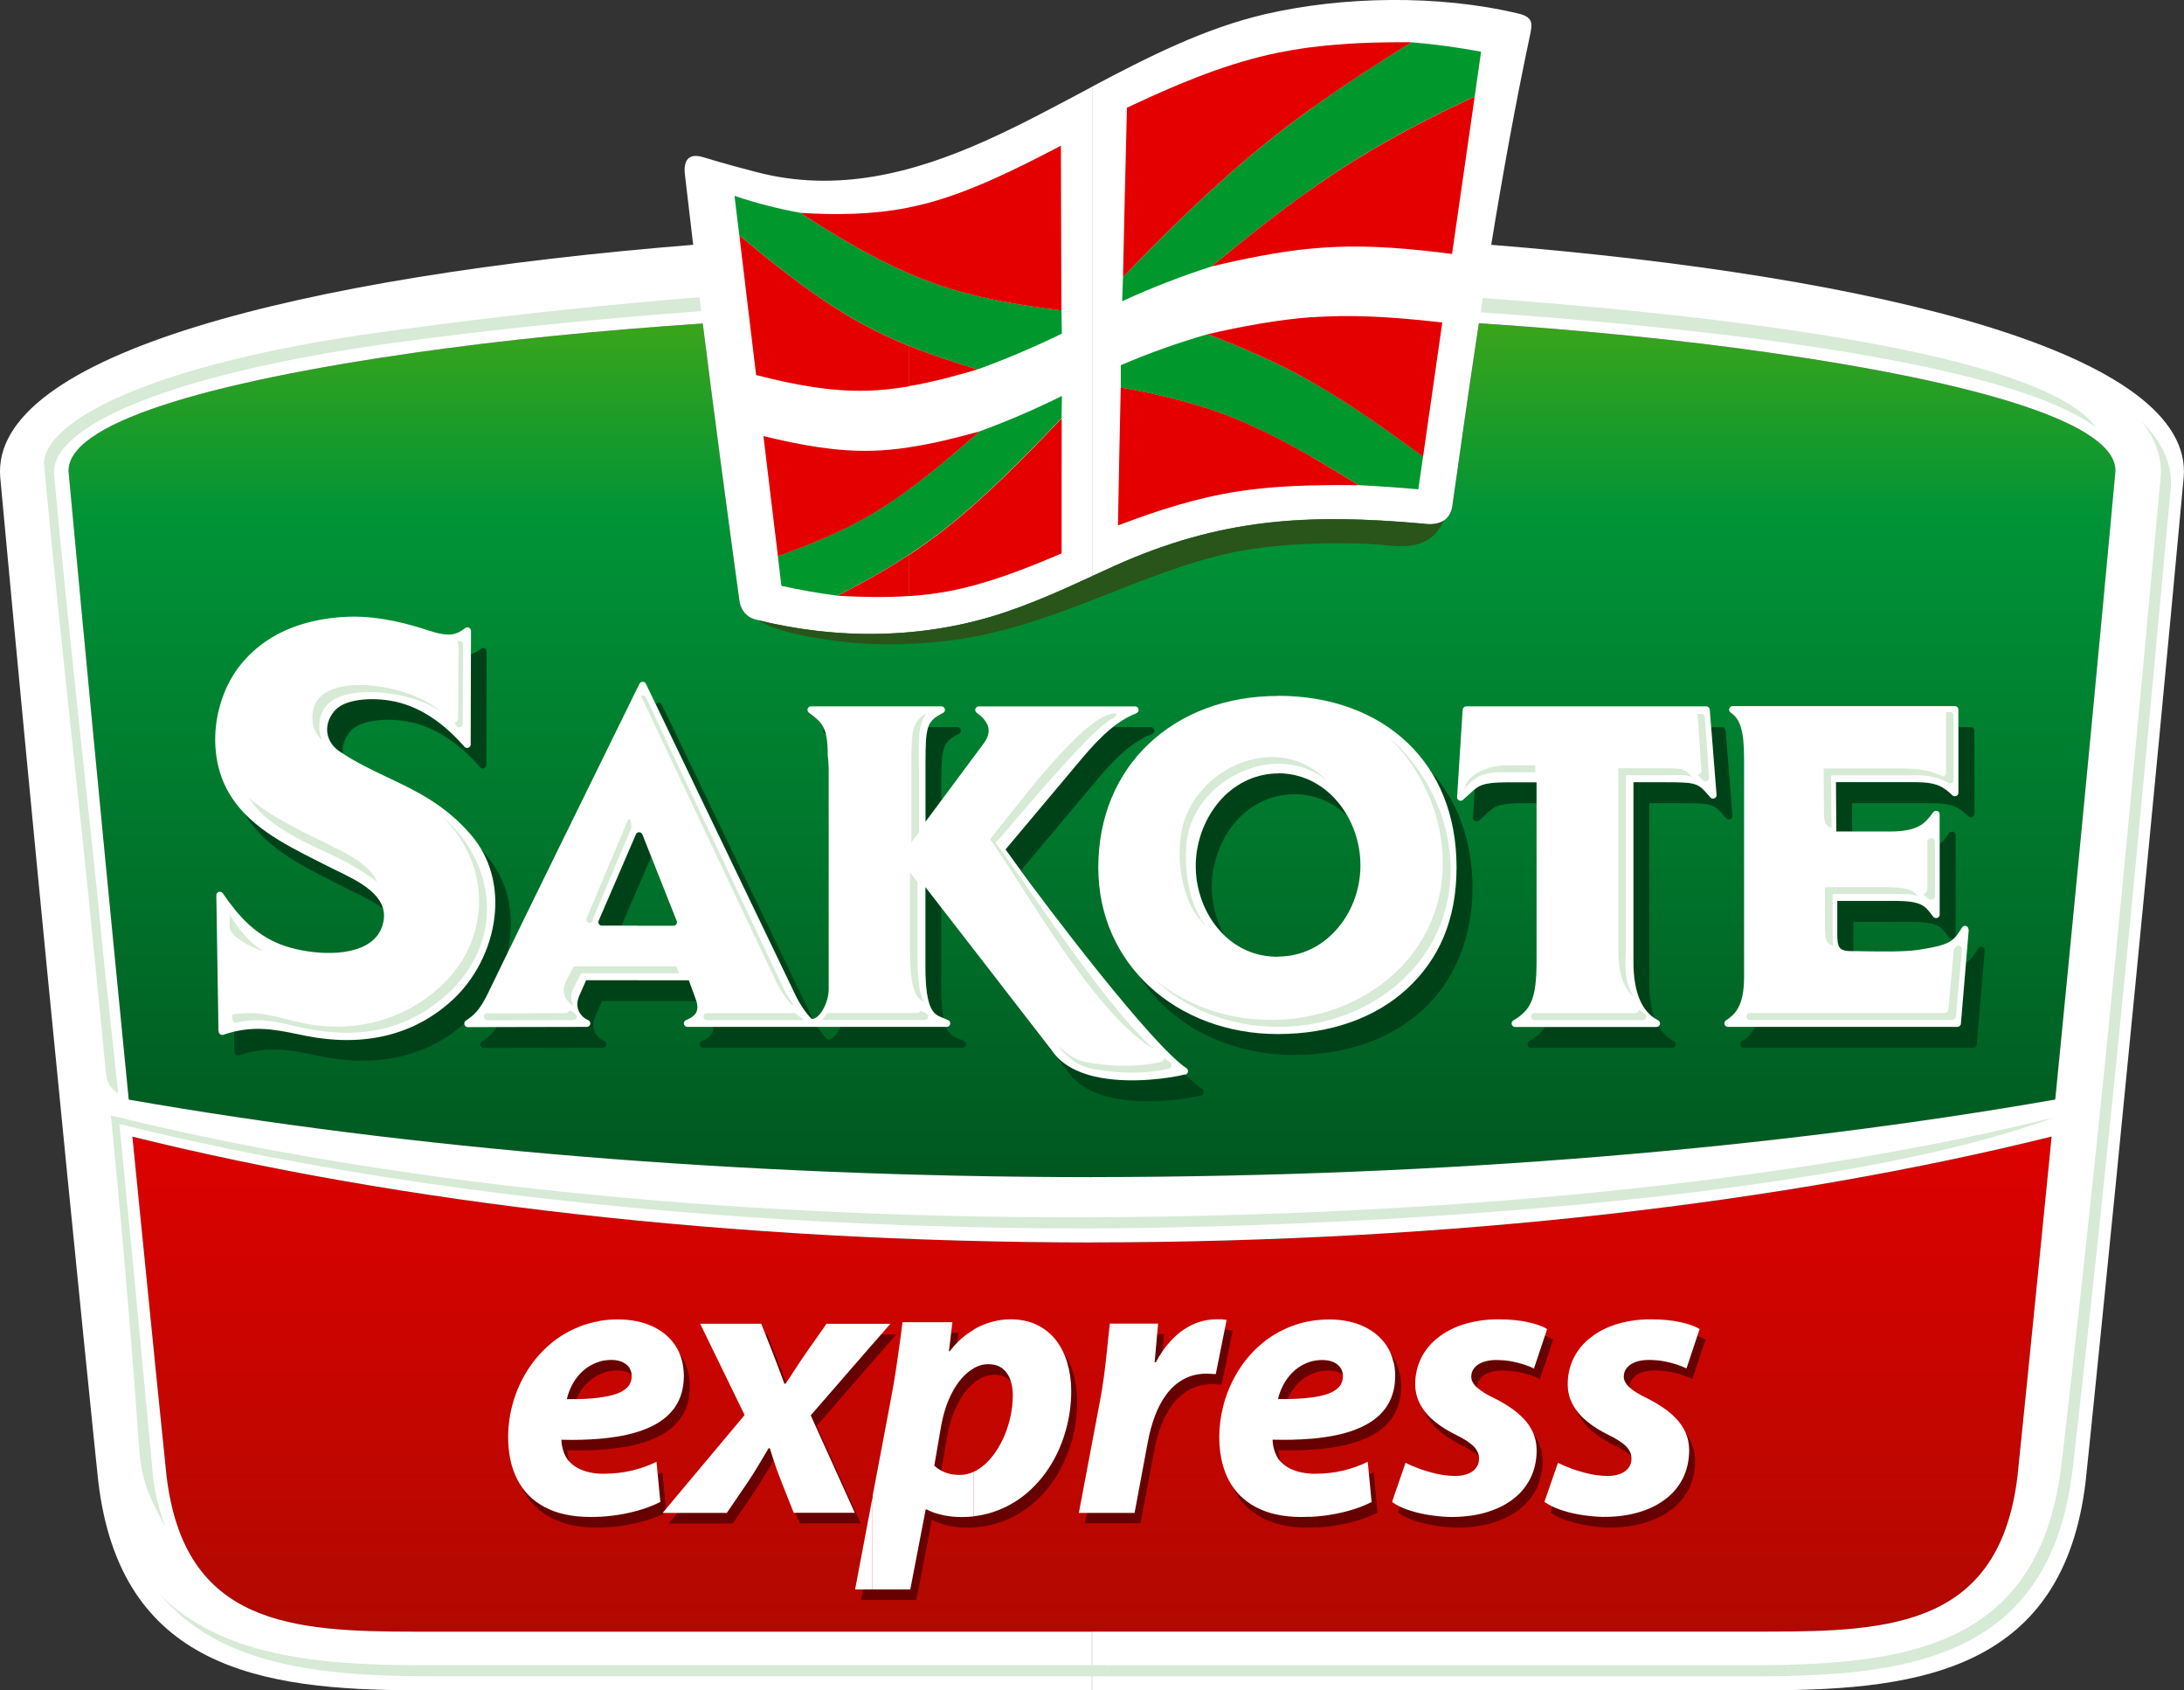 <svg xmlns="http://www.w3.org/2000/svg" xmlns:xlink="http://www.w3.org/1999/xlink" id="Layer_2" viewBox="0 0 277.52 214.72"><rect x="0" y="0" width="277.52" height="214.72" fill="#333333" stroke="none"/><defs><style>.cls-1{fill:#004218;}.cls-2,.cls-3{fill:#fff;}.cls-4{fill:#670000;}.cls-5,.cls-6{fill:#d6ead5;}.cls-7{fill:#29541a;}.cls-7,.cls-8,.cls-6,.cls-3,.cls-9,.cls-10,.cls-11{fill-rule:evenodd;}.cls-8{fill:#e40000;}.cls-9{fill:#00972d;}.cls-10{fill:url(#GradientFill_1);}.cls-11{fill:url(#GradientFill_4);}</style><linearGradient id="GradientFill_1" x1="138.76" y1="18.03" x2="138.76" y2="172.55" gradientUnits="userSpaceOnUse"><stop offset="0" stop-color="#70b500"></stop><stop offset=".31" stop-color="#009337"></stop><stop offset="1" stop-color="#00471a"></stop></linearGradient><linearGradient id="GradientFill_4" x1="138.76" y1="132.46" x2="138.76" y2="217.4" gradientUnits="userSpaceOnUse"><stop offset="0" stop-color="#e40000"></stop><stop offset="1" stop-color="#aa0a00"></stop></linearGradient></defs><g id="Capa_1"><g><path class="cls-10" d="M138.76,149.54c-44.92-.03-86.86-3.63-122.4-9.85-.49-4.99-1.01-10.27-1.55-15.79-1.9-19.43-4.02-41.54-6.08-63.83-.58-6.24,17.42-11.46,43.91-15.26,11.05-1.59,23.48-2.83,36.66-3.72,1.48,11.79,3.07,23.65,4.66,35.24,.16,1.15,.89,2.08,2.08,2.38,9.9,2.5,21.24,2.67,32.02-1.05,5.22-1.81,9.38-3.89,13.63-5.8,13.47-6.03,24.5-6.64,39.09-5.34h.03c2.01,.29,3.48-.31,3.76-2.32,1.06-7.54,2.17-15.32,3.36-23.13,13.29,.89,25.83,2.14,36.96,3.74,26.49,3.8,44.49,9.02,43.91,15.26-2.06,22.3-4.18,44.41-6.08,63.83-.54,5.52-1.06,10.8-1.55,15.79-35.54,6.21-77.48,9.82-122.4,9.85Z"></path><path class="cls-11" d="M138.76,207.28H52.9c-15.77,0-29.49-.8-31.74-19.8-.07-.57-1.8-17.49-4.34-43.09,33.83,8.4,76.08,13.4,121.94,13.45,45.86-.04,88.11-5.05,121.94-13.45-2.53,25.6-4.27,42.52-4.33,43.09-2.26,19-15.97,19.8-31.74,19.8h-85.86Z"></path><g><path class="cls-1" d="M152.6,139.15c-1.81,.47-6.5,1.16-10.61,.44-1.79-.31-3.47-.9-4.78-1.88v-1.54c.86,.35,1.8,.6,2.76,.77,4.11,.73,8.81,.03,10.61-.44h.02c.85,.83,1.58,1.47,2.16,1.85,.21,.14,.26,.42,.13,.62-.07,.1-.17,.17-.28,.19h0Zm-15.39-37.48v-5.07l.17-.2c1.23-1.47,2.37-2.69,3.51-3.66,.15-.13,.3-.25,.45-.37h4.89c.25,0,.45,.2,.45,.45,0,.2-.13,.37-.31,.43-1.22,.48-2.34,1.2-3.46,2.15-1.14,.97-2.28,2.19-3.51,3.66l-2.19,2.61Zm0,36.03c-.61-.46-1.14-1-1.56-1.64h0l-15.47-19.99v-.05l13.45,17.37h0c.84,1.28,2.11,2.16,3.58,2.76v1.54h0Zm0-41.1l-9.47,11.28c.33,.45,.75,1.04,1.24,1.72,1.17,1.62,3.11,4.24,5.38,7.2-1.39-1.84-2.56-3.43-3.36-4.54-.49-.68-.91-1.27-1.24-1.72l7.45-8.87v-5.07h0Zm-17.03,36.51h2.14c.16,0,.32-.09,.4-.24,.11-.22,.03-.49-.19-.6-.25-.13-.47-.21-.69-.3-.6-.23-1.2-.46-1.63-1.52h-.03v2.66h0Zm0-38.57v-2.17h1.46c.25,0,.45,.2,.45,.45,0,.19-.11,.35-.28,.42-.8,.4-1.31,.77-1.63,1.3Zm0,21.53l-.57-.73v10.02c0,1.79,.11,3.06,.29,3.98l-.08-.03c-1.12-.43-2.23-.85-2.23-6.6v-10.02l2.59,3.35v.05h0Zm0-23.7v2.17c-.08,.14-.15,.29-.21,.46-.31,.89-.36,2.26-.36,4.57v2.08l-2.02,2.73v-7.47c0-2.28,.04-3.65,.35-4.54h2.24Zm0,38.08v2.66h-30.81c-.25,0-.45-.2-.45-.45,0-.2,.13-.36,.3-.43,.45-.19,.92-.44,1.19-.84,.16-.24,.25-.54,.22-.95h13.24c.21,.33,.46,.69,.7,.99,.29,.37,.55,.64,.64,.64h0s0,0,0,0c.44,0,.94-.46,1.35-1.14,.09-.16,.18-.32,.26-.5h13.36Zm-34.27-3.27v-2.66h1.63l.86,2.35c.04,.11,.07,.21,.1,.31h-2.59Zm0-32.34l15.32,31.88c.17,.34,.75,1.35,1.33,2.07,.29,.37,.55,.64,.64,.64h0s0,0,0,0h.08s-.02-.05-.02-.05l-17.34-36.08v1.55h0Zm19.03-1.55l-.14-.1c-.2-.14-.24-.43-.1-.62,.09,.22,.17,.46,.24,.73Zm-19.03,0v1.55l-2.59-5.39c.19-.28,.62-.25,.77,.06l1.82,3.78h0Zm0,31.23v2.66h-9.4l-.89,2.01c-.03,.06-.05,.11-.06,.16-.27,.71-.19,1.34,.05,1.83,.25,.49,.66,.85,1.06,1.03,.03,.01,.06,.03,.08,.03,.23,.09,.35,.35,.26,.58-.07,.19-.25,.3-.44,.29l-15.09,.03c-.25,0-.45-.2-.45-.45,0-.15,.08-.29,.2-.37h0c.46-.31,.89-.62,1.33-1.11,.18-.21,.37-.45,.56-.74l11.43-.02c.19,.01,.37-.1,.44-.29,.09-.23-.03-.49-.26-.58-.02,0-.05-.02-.08-.03-.4-.18-.81-.54-1.06-1.03-.25-.49-.32-1.12-.05-1.83,.02-.04,.04-.1,.06-.16l.89-2.01h11.43Zm-3.15-15.71l-2.29,5.32-1.49,3.46h-2.39c-.1,0-.18,0-.27-.04-.23-.1-.33-.36-.23-.59l2.37-5.49,2.34-5.43c.03-.08,.06-.14,.12-.2,.13-.13,.32-.16,.49-.09,.11,.05,.19,.13,.24,.25l1.12,2.82Z"></path><path class="cls-1" d="M252.19,120.75l-1,11.95c-.02,.23-.22,.41-.45,.41h-9.74v-2.66h7.72c.23,0,.43-.18,.45-.41l.65-7.76c.66-.39,1.02-.94,1.54-1.79,.13-.21,.4-.28,.62-.15,.15,.09,.23,.26,.21,.42h0Zm-11.19-3.64v-2.66c3.14,0,3.65,.68,4.36,1.6,.09,.12,.19,.25,.31,.39,.08,.12,.22,.19,.37,.19,.25,0,.45-.2,.45-.45v-8.97c.41-.34,.71-.72,1-1.11,.06-.07,.11-.15,.22-.28,.15-.19,.43-.23,.63-.08,.11,.09,.17,.22,.17,.35h0v12.75c0,.09-.03,.17-.07,.24l-.14,.14c-.07,.04-.15,.07-.24,.07-.15,0-.29-.08-.37-.19-.12-.14-.21-.27-.31-.39-.71-.93-1.23-1.6-4.37-1.6h-2.02Zm0-15.08v-2.66h2.4c1.38,0,2.27,.15,2.96,.43,.66,.27,1.15,.68,1.72,1.21,.08,.09,.2,.15,.34,.15,.25,0,.45-.2,.45-.45v-8.34h1.57c.25,0,.45,.2,.45,.45v10.55c0,.25-.2,.45-.45,.45-.13,0-.25-.06-.34-.15-.57-.52-1.06-.93-1.72-1.21-.68-.28-1.57-.43-2.96-.43h-4.42Zm0,31.08h-19.41c-.25,0-.45-.2-.45-.45,0-.17,.09-.31,.23-.39,.54-.36,1.11-.8,1.53-1.58,.04-.08,.08-.16,.12-.24h17.98v2.66h0Zm0-33.74v2.66h-5.67l.03,3.61h-2l-.05-6.27h7.69Zm0,15.08v2.66h-5.49v3.72h-.22c-.84,0-1.29-.16-1.51-.47-.24-.34-.29-.91-.29-1.67v-4.24h7.51Z"></path><path class="cls-1" d="M219.34,103.94l-.23-.26s-.01-.02-.02-.02c-1.33-1.5-1.46-1.63-5.52-1.63h-3.99v22.81c0,1.86,.24,3.35,.68,4.52-.79-.51-1.43-1.28-1.89-2.34-.52-1.21-.81-2.8-.81-4.84v-22.81h3.99c4.05,0,4.18,.12,5.52,1.62,0,0,.01,.02,.02,.03l.23,.26c.09,.11,.23,.17,.38,.16,.25-.02,.43-.24,.41-.48l-.68-8.58h1.4c.24,0,.44,.19,.45,.43l.86,10.81c.02,.25-.17,.46-.41,.48-.15,.01-.29-.05-.38-.16h0Zm-8.6,26.43c.51,.88,1.18,1.49,1.97,1.89,.22,.11,.31,.38,.2,.6-.08,.16-.24,.25-.4,.25h0s-17.96,0-17.96,0c-.25,0-.45-.2-.45-.45,0-.17,.1-.32,.24-.4,.88-.53,1.52-1.07,1.98-1.82h14.17c.09,0,.18-.03,.25-.08h0Zm-15.49-28.34h-1.61c-3.31,0-3.75,.42-4.78,1.37-.27,.25-.58,.54-.96,.86-.19,.16-.47,.13-.63-.06-.07-.09-.11-.2-.1-.31h0l.23-3.65c.75-.6,1.56-.87,4.22-.87h3.63v2.66Z"></path><path class="cls-1" d="M39.87,131.75c3.14,.51,6.24,.48,9.16-.23,2.99-.72,5.79-2.14,8.28-4.38,2.98-2.69,5-6.62,5.48-10.66,.34-2.94-.13-5.93-1.64-8.55,.21,.23,.42,.46,.63,.71,2.6,3.02,3.46,6.8,3.02,10.5-.08,.65-.19,1.3-.35,1.94-.82,1.69-1.64,3.37-2.45,5.06-.57,1.16-1.04,1.88-1.49,2.39-.44,.5-.87,.8-1.33,1.11h0c-.12,.08-.2,.22-.2,.37v.07c-2.4,2.07-5.08,3.4-7.94,4.09-3.21,.78-6.63,.74-10.08,.06-.25-.05-.67-.14-1.08-.22h-.02v-2.27h0Zm0-21.02c.86,.46,1.74,.9,2.61,1.34,.49,.25,.97,.49,1.24,.63,.38,.19,.75,.37,1.13,.56,1.24,.6,2.67,1.29,3.81,2.16-.61-2.29-3.54-3.71-5.84-4.82-.38-.18-.75-.36-1.13-.56-.27-.14-.76-.39-1.25-.63l-.59-.3v1.62h0Zm19.95-27.61c.47-.14,.87-.4,1.32-.72,.2-.14,.48-.1,.62,.1,.06,.08,.09,.18,.08,.27l-.04,14.41c0,.25-.2,.45-.45,.45-.13,0-.25-.06-.34-.15h0c-1.34-1.54-2.8-2.86-4.39-3.87-1.57-1.01-3.26-1.7-5.08-1.99-1.25-.2-2.98-.29-4.51,.03-1.07,.22-2.03,.64-2.61,1.37-.07,.09-.14,.19-.22,.3-.53,.79-.73,1.63-.62,2.42l-.44-.29c-.1-.07-.19-.13-.27-.19l-.02-.02c-.73-.59-1.17-1.33-1.29-2.13-.12-.8,.08-1.65,.61-2.44,.08-.11,.15-.21,.22-.3,.58-.73,1.54-1.15,2.61-1.37,1.53-.32,3.27-.23,4.51-.03,1.82,.29,3.51,.98,5.08,1.99,1.58,1.01,3.04,2.34,4.39,3.87h0c.08,.09,.2,.15,.34,.15,.25,0,.45-.2,.45-.45l.03-11.4Zm-30.04,50.51l-.04-2.62c3.03-.71,5.51-.2,8.13,.34,.42,.09,.84,.17,1.09,.22,.31,.06,.61,.12,.92,.17v2.27c-3-.62-5.82-1.19-9.5,.06-.23,.08-.49-.05-.57-.28-.02-.05-.03-.11-.02-.16h0Zm10.09-24.52v1.62c-3.52-1.87-6.84-4.02-8.8-7.41,2.39,2.48,5.61,4.18,8.8,5.8Z"></path><path class="cls-1" d="M181.83,98c3.32,3.65,5.28,8.66,5.28,14.86s-2.29,11.69-6.23,15.35c-4.01,3.73-9.73,5.81-16.49,5.81-.94,0-1.87-.05-2.78-.14v-2.53c.25,0,.51,.01,.76,.01,6.76,0,12.48-2.08,16.49-5.81,3.94-3.67,6.23-8.91,6.23-15.35,0-4.81-1.18-8.9-3.25-12.2h0Zm-20.22,3.34c.14-.04,.28-.08,.43-.12,.64-.17,1.3-.27,1.96-.31,1.54-.08,3.03,.21,4.37,.81,1.06,.48,2.05,1.15,2.9,1.98-.37-.66-.8-1.29-1.3-1.88-1.01-1.2-2.25-2.14-3.62-2.76-1.35-.6-2.83-.89-4.38-.81-.12,0-.24,.01-.36,.02v3.06Zm0,32.53c-5.28-.55-10.01-2.65-13.54-5.92-1.28-1.18-2.4-2.52-3.33-3.99,.42,.46,.85,.91,1.31,1.33,3.98,3.68,9.47,5.88,15.56,6.05v2.53h0Zm0-35.6v3.06c-.48,.15-.95,.34-1.4,.56-.01,0-.02,.01-.03,.02-.61,.31-1.21,.68-1.76,1.13-.54,.43-1.06,.93-1.52,1.49-.95,1.14-1.68,2.44-2.16,3.81-.5,1.41-.76,2.9-.76,4.38,0,2.08,.55,4.2,1.57,6.04-.7-.67-1.3-1.44-1.8-2.27-1.16-1.93-1.79-4.19-1.79-6.43,0-1.48,.25-2.97,.75-4.38,.49-1.37,1.21-2.67,2.17-3.81,.46-.56,.97-1.06,1.52-1.49,.56-.44,1.15-.82,1.76-1.13,.01,0,.02-.01,.03-.02,.59-.29,1.2-.52,1.83-.69,.53-.14,1.06-.23,1.6-.28Z"></path></g><path class="cls-3" d="M138.76,214.72h85.86c19.89,0,37.6-2.91,40.4-26.51,.1-.82,2.86-27.59,6.38-63.7,1.87-19.12,3.98-41.13,6.08-63.86,1.33-15.63-38.3-25.56-87.99-29.55,1.46-8.96,3.07-17.85,4.88-26.4,.34-1.59,.57-2.5-1.4-2.97-10.17-2.44-22.36-2.2-32.16,.06-7.73,1.79-14.92,5.44-22.05,9.22v62.17c.98-.45,1.95-.89,2.92-1.33,13.47-6.03,24.5-6.64,39.09-5.34h.03c2.01,.29,3.48-.31,3.76-2.32,1.06-7.54,2.17-15.32,3.36-23.13,13.29,.89,25.83,2.14,36.96,3.74,26.49,3.8,44.49,9.02,43.91,15.26-2.06,22.3-4.18,44.41-6.08,63.83-.54,5.52-1.06,10.8-1.55,15.79-35.54,6.21-77.48,9.82-122.4,9.85v8.3c45.86-.04,88.11-5.05,121.94-13.45-2.53,25.6-4.27,42.52-4.33,43.09-2.26,19-15.97,19.8-31.74,19.8h-85.86v7.44ZM88.07,31.1C38.35,35.09-1.3,45.01,.03,60.65c2.1,22.73,4.21,44.75,6.08,63.86,3.53,36.11,6.28,62.87,6.38,63.7,2.8,23.6,20.51,26.51,40.4,26.51h85.86v-7.44H52.9c-15.77,0-29.49-.8-31.74-19.8-.07-.57-1.8-17.49-4.34-43.09,33.83,8.4,76.08,13.4,121.94,13.45v-8.3c-44.92-.03-86.86-3.63-122.4-9.85-.49-4.99-1.01-10.27-1.55-15.79-1.9-19.43-4.02-41.54-6.08-63.83-.58-6.24,17.42-11.46,43.91-15.26,11.05-1.59,23.48-2.83,36.66-3.72,1.48,11.79,3.07,23.65,4.66,35.24,.16,1.15,.89,2.08,2.08,2.38,9.9,2.5,21.24,2.67,32.02-1.05,4.03-1.39,7.42-2.95,10.71-4.47V11.02c-4.51,2.39-9,4.84-13.58,6.88-9.15,4.09-18.8,6.61-28.95,3.99-1.04-.27-4.28-1.11-6.85-1.91-1.92-.6-2.56,.43-2.36,2.18,.34,2.96,.69,5.94,1.05,8.93Z"></path><g><path class="cls-2" d="M150.58,136.49c-1.81,.46-6.5,1.16-10.61,.44-2.61-.46-5-1.5-6.34-3.52h0l-16.04-20.72v10.02c0,5.75,1.1,6.17,2.23,6.6,.22,.09,.45,.17,.69,.3,.22,.11,.3,.38,.19,.6-.08,.15-.24,.24-.4,.24h0s-32.95,0-32.95,0c-.25,0-.45-.2-.45-.45,0-.2,.13-.36,.3-.42,.45-.19,.92-.44,1.19-.84,.26-.39,.34-.97,0-1.86l-.86-2.35h-6.51v-6.93h4.55c.25,0,.45-.2,.45-.45,0-.07-.02-.14-.05-.2l-2.17-5.47-2.17-5.47c-.05-.11-.13-.2-.24-.25-.12-.05-.25-.05-.36,0v-18.43l.23-.47c.17-.34,.65-.33,.81,0l19.16,39.87c.17,.34,.75,1.35,1.33,2.07,.29,.37,.55,.64,.64,.64h0s0,0,0,0c.44,0,.94-.46,1.35-1.14,.44-.74,.75-1.72,.75-2.66h0v-27.44c0-.47,0-.89-.03-1.24-.02-.37-.05-.68-.09-.95,0-.03,0-.06,0-.09,0-1.74-.17-2.78-.55-3.53-.37-.73-.98-1.22-1.84-1.85-.2-.15-.24-.43-.1-.63,.09-.12,.22-.18,.36-.18h0s16.57,0,16.57,0c.25,0,.45,.2,.45,.45,0,.19-.12,.35-.28,.41-1.01,.51-1.56,.96-1.84,1.77-.31,.89-.35,2.26-.35,4.57v7.47l7.41-9.98c.64-.86,.73-1.6,.51-2.22-.23-.65-.79-1.21-1.41-1.65-.2-.14-.25-.42-.1-.63,.09-.12,.22-.18,.36-.18h0s19.86,0,19.86,0c.25,0,.45,.2,.45,.45,0,.2-.13,.37-.31,.43-1.22,.48-2.34,1.2-3.45,2.15-1.14,.97-2.28,2.19-3.51,3.66l-9.64,11.48c.33,.45,.75,1.04,1.24,1.72,4.05,5.64,17.42,23.21,21.75,26.07,.21,.14,.26,.41,.13,.62-.07,.1-.17,.17-.28,.19Zm-69.55-11.97h-6.55l-.89,2.01c-.03,.06-.05,.11-.06,.16-.27,.71-.19,1.34,.05,1.83,.25,.49,.66,.85,1.06,1.03,.03,.01,.06,.03,.08,.03,.23,.09,.35,.35,.26,.58-.07,.19-.25,.3-.44,.29l-15.09,.03c-.25,0-.45-.2-.45-.45,0-.15,.08-.29,.2-.37h0c.46-.31,.89-.62,1.33-1.11,.45-.51,.93-1.23,1.49-2.39,6.26-12.97,12.68-25.9,19.01-38.84v18.43s-.09,.05-.13,.09c-.06,.06-.09,.13-.12,.2l-2.34,5.43-2.37,5.49c-.1,.23,0,.49,.23,.59,.1,.04,.17,.04,.27,.04h4.45v6.93Z"></path><path class="cls-2" d="M250.17,118.09l-1,11.95c-.02,.24-.22,.41-.45,.41h-29.15c-.25,0-.45-.2-.45-.45,0-.17,.09-.31,.22-.39,.54-.36,1.11-.8,1.53-1.58,.45-.82,.75-2.03,.75-3.94v-27.67c0-1.77-.11-3.05-.4-4-.26-.89-.68-1.47-1.3-1.9-.21-.14-.26-.42-.12-.62,.09-.13,.23-.2,.37-.2h0s28.23,0,28.23,0c.25,0,.45,.2,.45,.45v10.55c0,.25-.2,.45-.45,.45-.13,0-.25-.06-.34-.15-.57-.53-1.06-.94-1.72-1.21-.68-.28-1.57-.43-2.96-.43h-10.09l.05,6.27h6.81c3.63,0,4.46-1.08,5.3-2.18,.06-.07,.11-.15,.22-.28,.15-.19,.43-.23,.63-.08,.11,.09,.17,.22,.17,.35h0v12.74c0,.25-.2,.45-.45,.45-.15,0-.29-.08-.37-.19-.12-.14-.21-.27-.31-.39-.71-.93-1.23-1.6-4.37-1.6h-7.51v4.24c0,.76,.05,1.33,.29,1.67,.22,.31,.67,.47,1.51,.47,.43,0,1.12,0,1.86,.02,2.24,.03,4.96,.07,6.68-.19,2.05-.32,3.17-.59,3.91-1.01,.69-.39,1.06-.95,1.6-1.82,.13-.21,.4-.28,.61-.15,.15,.09,.23,.26,.21,.42h0Z"></path><path class="cls-2" d="M217.32,101.28l-.23-.26s-.01-.02-.02-.03c-1.33-1.5-1.46-1.62-5.52-1.62h-3.99v22.81c0,2.04,.29,3.63,.81,4.84,.54,1.25,1.34,2.09,2.32,2.59,.22,.11,.31,.38,.2,.6-.08,.16-.24,.25-.4,.25h-17.96c-.25,0-.45-.2-.45-.45,0-.17,.1-.32,.24-.39,1.09-.66,1.82-1.33,2.27-2.4,.47-1.12,.66-2.7,.66-5.16v-22.68h-3.63c-3.31,0-3.75,.42-4.78,1.38-.27,.25-.58,.54-.96,.86-.19,.16-.47,.13-.63-.06-.08-.09-.11-.2-.1-.31h0l.71-11.1c.02-.24,.21-.42,.45-.42h0s30.5,0,30.5,0c.24,0,.44,.19,.45,.43l.86,10.81c.02,.25-.17,.46-.41,.48-.15,.01-.29-.05-.38-.16Z"></path><path class="cls-2" d="M27.76,130.98l-.27-17.25c0-.25,.19-.45,.44-.45,.16,0,.29,.08,.38,.2h0c1.02,1.49,2.05,2.79,3.22,3.88,1.16,1.08,2.46,1.94,4.03,2.58,.77,.31,1.74,.59,2.82,.79,1.92,.36,4.15,.48,6.06,.07,1.84-.39,3.38-1.27,4.04-2.89,.11-.27,.19-.56,.25-.87,.62-3.27-3.09-5.06-5.88-6.41-.38-.18-.75-.36-1.13-.56-.27-.14-.76-.39-1.25-.63-4.5-2.27-9.15-4.62-11.55-9.01-1.33-2.43-1.78-5.31-1.49-8.11,.31-2.9,1.41-5.74,3.17-7.91,.63-.78,1.34-1.5,2.13-2.15,.78-.64,1.63-1.2,2.54-1.69,1.31-.69,2.77-1.23,4.31-1.6,1.57-.38,3.21-.59,4.84-.63,2.09-.05,4.05,.22,5.77,.58,1.72,.36,3.19,.82,4.31,1.19,1.38,.45,2.27,.57,2.94,.47,.64-.09,1.13-.39,1.7-.8,.2-.14,.48-.1,.62,.1,.06,.08,.09,.18,.09,.27l-.04,14.41c0,.25-.2,.45-.45,.45-.13,0-.26-.06-.34-.15h0c-1.34-1.53-2.8-2.86-4.39-3.87-1.57-1-3.26-1.7-5.08-1.99-1.25-.2-2.98-.29-4.51,.03-1.07,.22-2.03,.64-2.61,1.37-.07,.09-.14,.19-.22,.3-.54,.79-.73,1.65-.61,2.44,.12,.79,.55,1.54,1.29,2.13l.02,.02c.08,.06,.17,.12,.27,.19,1.99,1.34,4.04,2.31,6.08,3.28,3.65,1.73,7.27,3.45,10.55,7.25,2.6,3.01,3.46,6.81,3.02,10.5-.47,4.03-2.49,7.97-5.48,10.66-2.49,2.24-5.29,3.66-8.28,4.38-3.21,.77-6.63,.74-10.08,.06-.25-.05-.67-.13-1.09-.22-3.01-.62-5.83-1.2-9.52,.06-.23,.08-.49-.05-.57-.28-.02-.05-.03-.11-.02-.16Z"></path><path class="cls-2" d="M178.9,94.41c3.87,3.71,6.18,9.04,6.18,15.79s-2.29,11.69-6.23,15.35c-4,3.72-9.71,5.8-16.44,5.81v-9.84c2.95-.01,5.47-1.3,7.29-3.29,1.98-2.15,3.15-5.12,3.17-8.2,.01-1.48-.23-2.97-.74-4.39-.49-1.37-1.21-2.67-2.18-3.82-1.01-1.2-2.25-2.14-3.62-2.76-1.22-.54-2.55-.83-3.93-.83v-9.84c6.61,0,12.41,2.09,16.49,6.01Zm-16.49,36.95h-.05c-6.4,0-12.18-2.23-16.32-6.07-4.01-3.72-6.48-8.93-6.48-15.09,0-6.49,2.39-11.87,6.36-15.66,4.1-3.92,9.88-6.13,16.44-6.13h.05v9.84c-.15,0-.3,0-.45,.01-.65,.03-1.31,.14-1.96,.31-.63,.17-1.24,.39-1.83,.69,0,0-.02,.01-.03,.02-.61,.31-1.2,.68-1.76,1.13-.54,.43-1.06,.93-1.52,1.49-.95,1.14-1.68,2.44-2.17,3.81-.5,1.41-.76,2.9-.75,4.38,0,2.23,.63,4.5,1.79,6.43,1.09,1.8,2.64,3.3,4.59,4.18,.62,.28,1.26,.49,1.93,.63,.67,.14,1.38,.21,2.11,.21h.05v9.84Z"></path></g><path class="cls-5" d="M159.23,130.24v-.78c6.47,.61,13.19-1.36,18.03-5.86,8.87-8.25,7.53-21.76-.81-29.98,.27,.23,.52,.46,.78,.7,8.53,8.18,9.98,21.8,.99,30.15-5.09,4.73-12.23,6.66-18.99,5.76h0Zm0-32.74c3.15-.93,6.62-.56,9.36,1.65-2.62-2.73-6.11-3.44-9.36-2.71v1.07h0Zm56.5,.89h.06c.25-.02,.43-.24,.41-.48l-.48-7.22h.47c.24,0,.44,.19,.45,.43l.52,7.67c.02,.25-.17,.46-.41,.48-.34,.03-.81-.64-1.02-.88h0Zm-.67,.38c-.73-.45-1.51-.28-4.15-.28h-4.31v21.94c0,2.06-.39,3.91,.98,6.2-2.01-1.82-1.94-4.63-1.94-7.08v-21.95h4.31c3.82,0,3.97-.12,5.11,1.16h0Zm-6.8,29.51c.23,.17,.46,.32,.71,.45,.22,.11,.31,.38,.2,.6-.08,.16-.24,.25-.4,.25h-13.77c-.25,0-.45-.2-.45-.45,0-.17,.1-.32,.24-.4l.05-.03h12.97c.16,0,.32-.09,.4-.25,.03-.05,.04-.11,.05-.17h0Zm-13.17-30.18v-.88h-3.63c-1.19,0-4.73,.45-5.41,3.05,1.88-2.34,3.41-2.17,6.37-2.17h2.67Zm54.21,22.51l-.76,8.55c-.02,.23-.22,.41-.45,.41h-25.72c-.25,0-.45-.2-.45-.45,0-.17,.09-.31,.22-.39l.06-.04h24.93c.23,0,.43-.18,.45-.41l.69-7.61c.45-1.03,1.15-.37,1.04-.06h0Zm-2.02-30.17h.51c.25,0,.45,.2,.45,.45v8.19c0,.25-.2,.45-.45,.45-.13,0-.25-.06-.34-.15-1.9-1.08-4.13-.88-4.68-.88h-10.09l.05,6.66c-.47-.12-.82-.47-.95-1.27l-.05-6.27h10.09c1.68,0,3.87,.29,5.01,1.03,.25,0,.45-.2,.45-.45v-7.76h0Zm-2.37,16.4l.16-.2c.15-.19,.43-.23,.63-.08,.11,.09,.17,.22,.17,.35h0v6.95c0,.25-.2,.45-.45,.45-.35,0-.81-.44-1.02-.71,.23-.03,.51-.39,.51-.62v-6.15h0Zm-1.2,7.02c-.65-.83-1.36-1.16-4.29-1.16h-7.51v5.32c0,.76,.05,1.33,.29,1.67,.14,.2,.38,.34,.76,.41-.07-.32-.09-.72-.09-1.2v-5.32h7.51c1.73,0,2.72-.05,3.33,.29Zm-95.2,21.9c-.53,.14-1.21,.26-2,.35v-1.01c.39-.07,.74-.14,1.04-.22,.11-.02,.21-.09,.28-.19,.06-.09,.08-.21,.07-.31,.27,.22,.53,.42,.76,.57,.21,.14,.26,.41,.13,.62-.07,.1-.17,.17-.28,.19h0Zm10.74-39.32v1.07c-3.56,1.05-6.72,3.75-7.99,7.32-1.21,3.4-.5,10.16,2.05,12.81-3.38-2.73-4.15-9.66-2.76-13.56,1.4-3.93,4.89-6.77,8.7-7.63h0Zm0,33.03v.78c-4.58-.61-8.99-2.52-12.47-5.75l-.27-.26h0c3.61,3.05,8.11,4.79,12.74,5.23h0Zm-12.74,3.74v-.04l.13,.12-.13-.08Zm0,2.91c-1.59,.18-3.66,.23-5.99-.07v-.77c2.43,.22,4.51,.08,5.99-.17v1.01h0Zm0-11.89h0s-.13-.11-.13-.11l.13,.11h0Zm0,8.94v.04c-1.97-1.2-3.99-3.12-5.99-5.43v-1.29c2.13,2.69,4.19,5.05,5.99,6.68h0Zm-5.99-41.35v-.9c.44-.19,.85-.3,1.21-.3,.31,0,0,.54-.3,.64-.24,.09-.55,.29-.91,.57Zm0,44.23c-.45-.06-.92-.13-1.39-.21-2.28-.4-3.35-1.44-4.74-2.99,1.32,1,1.98,1.79,3.78,2.11,.81,.14,1.6,.24,2.35,.31v.77h0Zm0-45.13v.9c-3.43,2.63-11.68,12.66-14,15.23,3.54,4.86,8.98,13.08,14,19.44v1.29c-5.82-6.71-11.42-16.63-14.72-21.17,2.54-3.03,10.33-13.76,14.72-15.7h0Zm-56.66,32.73v-.88h2.09l.32,.88h-2.41Zm0-30.14l14.88,31.45c.17,.35,.75,1.35,1.33,2.07,.29,.37,.54,.64,.64,.64h0s0,0,0,0c.04,0,.08,0,.13-.01-.51-.69-.99-1.52-1.14-1.82l-15.84-33.46v1.14h0Zm32.73,18.56v9.66c0,3.16,.33,4.71,.82,5.54-.95-.45-1.77-1.44-1.77-6.42v-10.02l.96,1.24h0Zm.37,16.34l.06,.02c.22,.09,.45,.17,.69,.3,.22,.11,.3,.39,.19,.6-.08,.15-.23,.24-.4,.24h0s-13.03,0-13.03,0l.66-.88h11.41c.16,0,.32-.09,.4-.24l.02-.05h0Zm-14.75,1.17h-12.38c-.25,0-.45-.2-.45-.45,0-.2,.13-.36,.3-.42h.01s11.33,0,11.33,0l1.18,.88h0Zm15.53-38.9c-1.26,1.27-.97,4.27-.97,7.17v7.88l-.96,1.29v-10.05c0-2.31,.04-3.68,.35-4.57,.41-1.19,1.25-1.64,1.57-1.73Zm-33.87,1.7v1.14l-2.41-5.1c.21-.12,.51-.05,.63,.19l1.78,3.77h0Zm0,30.39v.88h-10.01l-1.03,1.98c-.03,.06-.05,.11-.07,.16-.27,.71-.19,1.34,.05,1.83l.08,.14c-.39-.18-.79-.54-1.03-1.02-.25-.49-.32-1.12-.05-1.83,.02-.05,.04-.1,.06-.16l1.03-1.98h10.97Zm-22.18,6.76v-.74h0s.09-.06,.09-.06l10.09-.03c.19,.01,.38-.1,.45-.29,.06-.15,1.14,.4,.96,.88-.07,.19-.25,.3-.45,.29l-10.88,.03c-.09,0-.18-.03-.25-.08h0Zm0-11.82v-4.6c.26,1.53,.26,3.08,0,4.6h0Zm18.54-12.55l-5.09,12.07c-.36,0-.83-.05-.53-.75l5.13-12.18c.34-.8,.53,.4,.49,.86Zm-18.54,7.96v4.6c-.53,3.13-2.17,6.14-4.92,8.63-4.93,4.44-10.68,5.54-17.02,4.47v-.62c5.84,.85,11.61-.72,16.06-4.73,6.59-5.94,6.85-15.48,.21-21.95,3.19,2.76,5.09,6.14,5.67,9.61h0Zm0,15.68c-.12,.08-.19,.22-.19,.37s.08,.29,.19,.37v-.74h0Zm-21.94-21.32c.32,.15,.64,.3,.97,.45,2.84,1.27,5.27,2.61,7.19,4.1-.85-2.19-3.79-3.6-7.26-5.29l-.89-.44v1.17h0Zm0-15.64v-1.42c.05-.29,.13-.58,.23-.83,1.67-4.24,12.37-2.77,16.32,1.07-3.15-2.71-12.41-4.1-14.94-.89-.75,.95-1.11,2.69-.44,4.24-.68-.63-1.05-1.39-1.18-2.16h0Zm18.51-9.89l-.13-.46c.2-.14,.48-.1,.62,.1,.06,.08,.09,.18,.09,.27l-.04,10.07c0,.25-.2,.45-.45,.45-.13,0-.26-.06-.34-.15-.22-.25-.05-.2-.28-.44h.04c.25,0,.45-.2,.45-.45l.04-9.39Zm-18.51,8.46v1.42c-.08-.48-.08-.97,0-1.42h0Zm0,15.89v1.17c-3.46-1.63-6.64-3.64-8.16-6.19,1.59,1.56,4.75,3.34,8.16,5.02h0Zm0,23.89v.62c-.28-.05-.56-.1-.84-.15-2.79-.56-4.66-1.25-7.4-1v-.96c2.69-.02,4.65,.8,7.14,1.3,.36,.07,.73,.13,1.09,.19h0Zm-8.23-10.16v-.75c.6,.61,1.27,1.17,2,1.53-.48-.09-1.24-.38-2-.78Zm0-.75v.75c-1.09-.58-2.17-1.38-2.34-2.14-.02-.4,.06-.91-.01-1.74,.45,.75,1.28,2.03,2.35,3.13h0Zm0,9.43v.96c-.45,.04-.92,.11-1.42,.2-.65,.23-.62-.7-.55-1,.71-.11,1.36-.16,1.97-.16Z"></path><path class="cls-6" d="M227.24,212.9c18.22-.4,33.5-4.17,36.12-26.22,.1-.82,3.24-27.84,6.77-63.95,1.87-19.12,3.6-37.94,5.7-60.67,.26-3.06-1.06-5.9-3.71-8.53,1.79,2.22,2.65,4.6,2.43,7.12-2.1,22.73-3.83,41.55-5.7,60.67-3.53,36.11-6.8,63.83-6.89,64.66-2.56,21.53-17.09,25.04-34.72,25.5v1.42h0Zm0-63.09v-1.33c12.08-1.78,23.42-3.95,33.71-6.51-8.79,3.26-20.62,5.83-33.71,7.84h0Zm0-106.21v-1.71c19.27,2.81,35,6.8,39.1,12.4-6.45-4.74-21.41-8.2-39.1-10.69Zm-86.55,169.35h82.66c1.31,0,2.61-.01,3.9-.04v-1.42c-1.7,.04-3.43,.06-5.17,.06h-81.38v1.4h0ZM227.24,41.88v1.71c-12.36-1.74-26.05-3.01-39.1-3.92l.28-1.81c13,.94,26.62,2.25,38.82,4.03h0Zm0,106.6v1.33c-28.97,4.43-64.17,6.07-86.55,6.23v-1.41c30.36-.21,60.23-2.26,86.55-6.15ZM54.76,212.94h85.93v-1.4H54.76v1.4h0Zm85.93-58.31v1.41c-1.1,0-2.17,.01-3.2,.01-29.39-.03-57.45-2.02-82.72-5.65v-1.02c24.92,3.44,52.5,5.24,81.45,5.27,1.49,0,2.99,0,4.48-.02h0ZM54.76,42.92v-1.57c11.45-1.49,22.81-2.69,34.12-3.59l.22,1.77c-12.28,.9-24,2.07-34.34,3.4ZM20.41,202.62c7.43,8.9,20.25,10.32,34.15,10.32h.2v-1.4h-1.48c-13.13,0-25.3-1.27-32.87-8.92h0ZM54.76,41.35v1.57c-2.17,.28-4.29,.57-6.34,.86-26.5,3.8-42.13,10.3-41.55,16.54,2.06,22.3,4.44,42.36,6.34,61.79l1.81,16.76c-.64-.34-1.35-1.01-1.54-2.37-.49-4.99-1.01-10.27-1.55-15.79-1.9-19.43-4.27-39.49-6.34-61.79,0-5.48,13.81-12.69,42.44-16.67,2.24-.31,4.48-.61,6.72-.9h0Zm0,108.03v1.02c-14.16-2.04-27.44-4.59-39.59-7.61,2.53,25.6,3.94,41.37,4.01,41.94,.28,2.36,.07,4.17,1.81,9.21-2.24-4.08-2.9-5.83-3.28-9.53-.07-.57-1.09-17.11-3.62-42.71,12.47,3.1,26.12,5.66,40.68,7.67Z"></path><path class="cls-7" d="M183.46,66.13c-.87,1.85-2.38,3.65-6.74,3.19-4.89-.52-12.02-.4-17.51,.4-13.03,1.9-24.83,10.18-39.25,11.73-4.88,.52-10.11,.72-16.94-.53-2.12-.39-4.75-.95-6.65-2.12,9.82,2.42,21.03,2.54,31.68-1.13,5.22-1.81,9.38-3.89,13.63-5.8,13.47-6.03,24.5-6.64,39.09-5.34h.03c1.07,.16,1.99,.06,2.66-.38Z"></path><path class="cls-9" d="M142.4,49.23c5.21,.92,10.48,2.2,15.48,4.34,5.12,2.19,9.95,5.1,14.77,8.06,2.52,.13,5.04,.3,7.57,.53,.2-1.37,.4-2.77,.61-4.18-4.33-3.16-8.68-6.28-13.27-8.97-4.53-2.65-9.3-4.73-14.07-6.56-3.71,1.06-7.41,2.37-11.07,3.94,0,.94,0,1.89,0,2.83h0Zm.3-14.04c-.04,1.04-.07,2.07-.11,3.08,3.76-1.73,7.55-3.2,11.36-4.42,5.32-4.39,10.72-8.65,16.32-12.3,5.58-3.63,11.35-6.6,17.12-9.29,.26-1.87,.54-3.76,.81-5.69-2.94-.55-5.88-.95-8.84-1.2-6.46,4-12.91,8.24-19.03,13.23-6.14,5-11.95,10.71-17.64,16.6h0Zm-48.76-5.3c5.38,4.52,10.49,8.45,15.64,11.26,4.84,2.64,9.82,4.33,14.63,5.78,3.53-1.27,7.11-2.79,10.72-4.55-.02-.97-.04-1.96-.05-2.95-5.39-.67-10.89-1.56-16.25-3.46-5.6-1.99-11.16-5.18-16.94-8.94-2.76-.49-5.54-1.2-8.36-2.15,.21,1.69,.4,3.36,.61,5.01h0Zm4.9,40.75c.15,1.28,.3,2.54,.45,3.78,2.38,.53,4.75,.95,7.12,1.25,4.52-2.29,9.23-4.98,13.76-8.56,4.88-3.85,9.66-8.69,14.72-13.99,.02-.93,.04-1.86,.05-2.82-3.52,1.74-7.01,3.24-10.47,4.5-4.44,3.9-8.7,7.45-13.06,10.12-4.13,2.53-8.41,4.24-12.58,5.72Z"></path><path class="cls-8" d="M166.66,61.67v-3.63c2.01,1.16,4,2.37,5.99,3.59-2-.01-3.99-.02-5.99,.04h0Zm0-13.16v-8.2c.59-.04,1.17-.08,1.76-.1,5.01-.22,9.93,.2,14.85,.76-.42,2.97-.84,5.87-1.25,8.74-.4,2.81-.8,5.57-1.19,8.29-4.33-3.16-8.68-6.28-13.27-8.97-.3-.17-.59-.34-.89-.51h0Zm0-16.93v-7.57c1.2-.84,2.4-1.66,3.61-2.45,5.58-3.63,11.35-6.6,17.12-9.29-.5,3.49-1,6.92-1.48,10.28-.47,3.3-.94,6.52-1.4,9.71-5.04-.64-10.08-1.13-15.22-.87-.88,.04-1.75,.11-2.63,.19h0Zm0-17.81c4.17-3,8.44-5.75,12.71-8.4-4.23-.03-8.46,.08-12.71,.63v7.77Zm-51.21,61.96c1.71-.11,3.42-.31,5.12-.63,4.75-.9,9.5-2.73,14.33-4.8,0-2.72,0-5.51,0-8.34,0-2.87,0-5.82,.01-8.82-5.06,5.3-9.84,10.14-14.72,13.99-1.56,1.23-3.14,2.36-4.73,3.4v5.2h0ZM166.66,5.99v7.77c-2.13,1.54-4.25,3.14-6.32,4.83-6.14,5-11.95,10.71-17.64,16.6,.07-3.4,.16-6.86,.23-10.4,.08-3.61,.18-7.31,.27-11.1,5.92-2.81,11.93-5.35,17.98-6.73,1.83-.42,3.65-.73,5.47-.97h0Zm0,18.01c-4.33,3.05-8.54,6.41-12.71,9.85,4.22-1.01,8.48-1.87,12.71-2.28v-7.57h0Zm0,16.3v8.2c-4.26-2.41-8.72-4.33-13.18-6.05,4.38-1,8.8-1.83,13.18-2.16h0Zm0,17.73v3.63c-3.12,.08-6.24,.29-9.37,.77-5.11,.78-10.2,2.4-15.23,4.32,.05-2.78,.1-5.62,.16-8.51,.06-2.95,.12-5.96,.19-9.02,5.21,.92,10.48,2.2,15.48,4.34,3.01,1.29,5.92,2.82,8.78,4.47h0Zm-51.21,4.18v-5.38c3-.44,6.01-1.19,9.03-2.03-3.06,2.7-6.04,5.22-9.03,7.41h0Zm0-13.14v-5.16c2.94,1.19,5.88,2.15,8.77,3.02-2.93,.86-5.85,1.64-8.77,2.13h0Zm0-14.35v-8.36c.9-.18,1.79-.39,2.68-.63,5.53-1.53,11.04-4.27,16.68-7.22,0,3.68,.02,7.27,.03,10.8,0,3.44,.03,6.81,.04,10.13-5.39-.67-10.89-1.56-16.25-3.46-1.06-.38-2.13-.8-3.19-1.26Zm-9.03,40.96c3.01,.17,6.03,.24,9.03,.04v-5.2c-3.02,1.98-6.07,3.66-9.03,5.16h0Zm9.03-49.32v8.36c-4.53-1.96-9.07-4.63-13.75-7.68,4.6,.29,9.2,.23,13.75-.67h0Zm0,17.56c-1.96-.8-3.93-1.7-5.86-2.76-5.15-2.81-10.26-6.74-15.64-11.26,.37,3.09,.73,6.13,1.09,9.11,.35,2.92,.7,5.8,1.04,8.63,4.78,1.23,9.49,2.13,14.17,1.99,1.73-.05,3.47-.25,5.21-.54v-5.16h0Zm0,12.92v5.38c-1.34,.98-2.68,1.89-4.02,2.71-4.13,2.53-8.41,4.24-12.58,5.72-.29-2.44-.6-4.92-.9-7.43-.31-2.57-.62-5.17-.94-7.82,4.67,1.13,9.26,1.99,13.82,1.86,1.54-.04,3.08-.19,4.62-.42Z"></path><path class="cls-4" d="M197.18,192.26v-.63l1.55-4.46c.47,.24,1.05,.48,1.73,.74,.69,.25,1.42,.47,2.21,.65,.79,.18,1.57,.27,2.35,.28,.67,0,1.24-.11,1.69-.29,.45-.2,.79-.46,1.02-.79,.23-.32,.34-.68,.34-1.08,.02-.57-.21-1.11-.67-1.59-.46-.47-1.24-.98-2.33-1.51-.94-.46-1.8-.99-2.57-1.61-.77-.61-1.37-1.31-1.83-2.1-.46-.79-.7-1.68-.71-2.68,0-1.24,.27-2.37,.78-3.38,.52-1.02,1.24-1.88,2.19-2.6,.93-.73,2.05-1.29,3.34-1.68,1.29-.38,2.7-.59,4.26-.59,1.41,0,2.65,.12,3.7,.35,1.07,.23,1.89,.52,2.49,.88l-1.67,5.01c-.34-.17-.75-.34-1.24-.5-.48-.16-1.02-.3-1.62-.41-.6-.11-1.25-.17-1.96-.17-.62,0-1.17,.09-1.65,.26-.47,.17-.83,.42-1.1,.74-.26,.31-.4,.69-.4,1.11,0,.48,.25,.95,.74,1.39,.49,.44,1.23,.9,2.21,1.36,.66,.33,1.3,.7,1.93,1.12,.64,.41,1.2,.88,1.72,1.42,.52,.52,.93,1.12,1.24,1.79,.3,.67,.46,1.42,.47,2.25,0,1.38-.29,2.6-.83,3.66-.55,1.06-1.31,1.95-2.3,2.67-.98,.73-2.15,1.27-3.48,1.64-1.34,.37-2.8,.54-4.4,.53-1.02-.03-2.01-.14-2.95-.3-.94-.16-1.79-.39-2.56-.66-.67-.25-1.24-.52-1.69-.83h0Zm0-21.56l.17-.52-.17-.1v.62Zm0-.62v.62l-1.5,4.49c-.34-.17-.75-.34-1.24-.5-.48-.16-1.02-.3-1.62-.41-.6-.11-1.25-.17-1.96-.17-.62,0-1.17,.09-1.65,.26-.47,.17-.83,.42-1.1,.74-.26,.31-.4,.69-.4,1.11,0,.48,.25,.95,.74,1.39s1.23,.9,2.21,1.36c.65,.33,1.3,.7,1.93,1.12,.64,.41,1.2,.88,1.72,1.42,.52,.52,.93,1.12,1.24,1.79,.3,.67,.46,1.42,.47,2.25,0,1.38-.29,2.6-.83,3.66-.55,1.06-1.31,1.95-2.3,2.67-.98,.73-2.15,1.27-3.48,1.64-1.34,.37-2.8,.54-4.4,.53-1.02-.03-2.01-.14-2.95-.3-.94-.16-1.79-.39-2.55-.66-.66-.24-1.22-.51-1.67-.82v-.71l1.52-4.39c.47,.24,1.05,.48,1.73,.74,.69,.25,1.42,.47,2.21,.65,.79,.18,1.57,.27,2.35,.28,.67,0,1.24-.11,1.69-.29,.45-.2,.79-.46,1.02-.79,.23-.32,.34-.68,.34-1.08,.02-.57-.21-1.11-.67-1.59-.46-.47-1.24-.98-2.33-1.51-.94-.46-1.8-.99-2.57-1.61-.77-.61-1.38-1.31-1.83-2.1-.46-.79-.7-1.68-.71-2.68,0-1.24,.27-2.37,.78-3.38,.52-1.02,1.24-1.88,2.19-2.6,.93-.73,2.05-1.29,3.34-1.68,1.29-.38,2.7-.59,4.26-.59,1.41,0,2.65,.12,3.7,.35,.97,.21,1.74,.47,2.32,.78h0Zm0,21.55l-.17,.5,.17,.12v-.63h0Zm-19.33-13.7c.13-.56,.19-1.16,.2-1.81,0-.62-.07-1.21-.2-1.75v3.56Zm0-3.56v3.56c-.18,.77-.47,1.46-.88,2.08-.71,1.06-1.74,1.92-3.1,2.56-1.35,.65-2.98,1.1-4.91,1.36-.54,.08-1.1,.14-1.68,.19v-5.23c.81-.1,1.49-.25,2.06-.43,1.38-.45,2.06-1.2,2.06-2.28v-.05c0-.6-.24-1.08-.7-1.45-.45-.37-1.09-.56-1.91-.57-.54,0-1.05,.07-1.52,.21v-5.16c.77-.13,1.57-.2,2.41-.2,1.64,0,3.08,.3,4.33,.87,1.24,.57,2.23,1.39,2.94,2.46,.41,.63,.71,1.33,.88,2.1h0Zm0,17.2v.71c-.07-.05-.13-.09-.2-.14l.2-.57h0Zm-10.56,2.46v-5.48c.18,0,.36,.01,.54,.01,1.3,0,2.51-.14,3.63-.41,1.11-.27,2.14-.64,3.1-1.11l.49,5.11c-.94,.48-1.93,.85-2.97,1.13-1.04,.28-2.07,.48-3.1,.61-.59,.07-1.15,.12-1.69,.15Zm0-24.87v5.16c-.24,.07-.46,.15-.68,.25-.65,.3-1.2,.69-1.67,1.17-.47,.49-.85,1.02-1.15,1.6-.29,.58-.51,1.15-.63,1.73,1.61,.02,2.99-.04,4.13-.19v5.23c-1.47,.12-3.08,.16-4.82,.12,0,.24,.03,.5,.08,.79,.06,.29,.14,.59,.25,.88,.11,.29,.25,.55,.41,.79,.47,.61,1.1,1.08,1.88,1.39,.65,.26,1.38,.41,2.19,.46v5.48c-.4,.02-.8,.03-1.18,.03-2.29,0-4.21-.43-5.76-1.25-1.55-.82-2.71-1.99-3.49-3.5-.29-.56-.52-1.16-.7-1.8v-7.4c.05-.19,.1-.39,.15-.58,.41-1.43,1.02-2.78,1.8-4.05,.79-1.27,1.75-2.39,2.89-3.36,1.14-.98,2.44-1.74,3.89-2.3,.76-.29,1.55-.51,2.39-.65h0Zm-11.13,2.19l.47-2.34c-.16-.02-.31-.03-.47-.04v2.38Zm0-2.38v2.38l-.91,4.53c-.17,0-.35,0-.55-.02-.19-.02-.39-.03-.58-.03-1.13,0-2.11,.25-2.96,.7-.84,.46-1.56,1.09-2.16,1.9-.61,.8-1.1,1.74-1.49,2.78-.39,1.05-.69,2.17-.91,3.36l-1.67,8.94h-7.08l2.7-14.3c.17-.92,.32-1.83,.45-2.77,.12-.93,.24-1.82,.33-2.69,.1-.87,.18-1.66,.25-2.4,.07-.73,.14-1.35,.2-1.88h6.14c-.07,.81-.15,1.62-.22,2.44-.07,.81-.15,1.64-.22,2.47h.15c.56-1.07,1.23-2.01,2-2.83,.77-.82,1.64-1.46,2.59-1.92,.95-.46,1.98-.7,3.08-.71,.22,0,.44,0,.66,0h.19Zm0,11.14c-.31,1.25-.47,2.51-.47,3.79s.16,2.52,.47,3.62v-7.4h0Zm-31.68,13.87v-5.66c.14-.06,.27-.13,.41-.21,.67-.39,1.29-.93,1.85-1.61,.56-.68,1.04-1.45,1.45-2.32,.41-.87,.72-1.78,.94-2.74,.22-.96,.33-1.92,.33-2.87,0-.66-.09-1.28-.29-1.88-.2-.59-.52-1.08-.98-1.46-.45-.38-1.06-.58-1.83-.59-.66,0-1.29,.18-1.89,.52v-4.91c.59-.35,1.2-.63,1.84-.84,.93-.31,1.88-.47,2.85-.47,1.3,0,2.44,.25,3.41,.73,.97,.48,1.77,1.14,2.41,1.97,.63,.83,1.11,1.8,1.42,2.89,.32,1.1,.48,2.26,.48,3.5,0,1.68-.22,3.3-.65,4.87-.43,1.57-1.04,3.03-1.84,4.37-.8,1.35-1.78,2.53-2.91,3.54-1.14,1.02-2.42,1.8-3.85,2.37-.99,.4-2.04,.66-3.15,.78Zm0-23.71v4.91c-.22,.12-.44,.26-.65,.43-.79,.63-1.5,1.51-2.1,2.67-.61,1.15-1.06,2.51-1.36,4.09l-.88,5.16c.39,.37,.86,.66,1.4,.87,.54,.21,1.15,.31,1.84,.31,.61,0,1.19-.13,1.74-.39v5.66c-.49,.05-.99,.08-1.5,.09-.99,0-1.88-.11-2.66-.31-.78-.19-1.38-.42-1.81-.67h-.1l-1.96,10.17h-4.79v-11.85l2.38-12.61c.14-.72,.27-1.5,.41-2.34,.14-.84,.27-1.69,.39-2.55,.13-.86,.25-1.69,.35-2.47,.11-.79,.2-1.5,.27-2.12h6.34l-.44,3.69h.1c.66-.87,1.4-1.61,2.23-2.2,.26-.19,.53-.36,.8-.52h0Zm-12.82,1.81l2.24-2.57h-2.24v2.57Zm-25.35,8.32c.09-.12,.19-.25,.27-.38,.71-1.06,1.07-2.36,1.08-3.89-.02-1.5-.38-2.78-1.08-3.85-.09-.13-.18-.26-.27-.38v8.49h0Zm25.35-10.9v2.57l-7.88,9.07,5.6,12.38h-7.76l-1.52-3.83c-.23-.58-.43-1.12-.61-1.6-.17-.48-.33-.95-.47-1.39-.15-.45-.3-.91-.44-1.38h-.15c-.33,.56-.7,1.16-1.08,1.81-.39,.66-.84,1.39-1.38,2.22l-2.85,4.18h-6.8v-1.62l9.06-10.81-5.65-11.59h7.76l1.42,3.59c.37,.95,.67,1.74,.91,2.38,.25,.64,.45,1.19,.61,1.65h.15c.43-.63,.84-1.24,1.22-1.84,.39-.61,.84-1.27,1.33-1.99l2.65-3.78h5.87Zm0,21.9l-2.24,11.85h2.24v-11.85Zm-27.48-4.36c-.96,.48-1.99,.84-3.1,1.11-1.12,.27-2.33,.4-3.63,.41-.18,0-.36,0-.54-.01v5.48c.54-.03,1.11-.08,1.69-.15,1.02-.12,2.06-.33,3.09-.61,1.04-.28,2.03-.66,2.97-1.13l-.49-5.11h0Zm-7.27-2.92c.58-.05,1.14-.11,1.68-.19,1.92-.26,3.55-.71,4.9-1.36,1.19-.56,2.13-1.29,2.82-2.18v-8.49c-.68-.88-1.57-1.58-2.67-2.08-1.25-.57-2.69-.86-4.33-.87-.84,0-1.64,.07-2.41,.2v5.16c.47-.13,.98-.2,1.52-.21,.82,0,1.46,.2,1.91,.57,.46,.37,.69,.85,.7,1.45v.05c0,1.07-.69,1.82-2.06,2.28-.57,.19-1.26,.33-2.06,.43v5.23h0Zm9.41,7.79v1.62h-1.35l1.35-1.62Zm-9.41-3.36c-.82-.05-1.55-.2-2.19-.46-.79-.31-1.41-.78-1.88-1.39-.16-.24-.3-.5-.41-.79-.11-.3-.19-.59-.25-.88-.06-.29-.08-.55-.08-.79,1.74,.05,3.34,0,4.82-.12v-5.23c-1.14,.15-2.52,.21-4.13,.19,.12-.57,.34-1.15,.63-1.73,.29-.58,.67-1.11,1.15-1.6,.47-.48,1.02-.88,1.67-1.17,.22-.1,.44-.19,.68-.25v-5.16c-.84,.14-1.63,.36-2.39,.65-1.45,.56-2.75,1.32-3.89,2.3-1.14,.97-2.1,2.1-2.89,3.36-.79,1.27-1.39,2.62-1.8,4.05-.41,1.43-.62,2.89-.62,4.36,0,2.09,.39,3.89,1.17,5.41,.78,1.51,1.94,2.69,3.49,3.5,1.55,.83,3.46,1.24,5.76,1.25,.38,0,.77,0,1.18-.03v-5.48Z"></path><path class="cls-2" d="M196.42,190.92v-.63l1.55-4.46c.47,.24,1.05,.48,1.73,.74,.69,.25,1.43,.47,2.21,.65,.79,.18,1.57,.27,2.35,.28,.67,0,1.24-.11,1.69-.29,.45-.2,.79-.46,1.02-.79,.23-.32,.34-.68,.34-1.08,.02-.57-.21-1.11-.67-1.59-.46-.47-1.24-.98-2.33-1.51-.94-.46-1.8-.99-2.57-1.61-.77-.61-1.38-1.31-1.83-2.1-.46-.79-.7-1.68-.7-2.68,0-1.24,.27-2.37,.78-3.38,.52-1.02,1.24-1.88,2.19-2.6,.93-.73,2.05-1.29,3.34-1.68,1.28-.38,2.7-.59,4.26-.59,1.41,0,2.65,.12,3.7,.35,1.06,.23,1.89,.52,2.49,.88l-1.67,5.01c-.34-.17-.75-.34-1.24-.5-.48-.16-1.02-.3-1.62-.41-.6-.11-1.25-.17-1.96-.17-.62,0-1.17,.09-1.65,.26-.47,.17-.83,.42-1.1,.74-.26,.31-.4,.69-.4,1.11,0,.48,.25,.95,.74,1.39,.49,.44,1.23,.9,2.21,1.36,.66,.33,1.3,.7,1.93,1.12,.64,.41,1.2,.88,1.72,1.42,.52,.52,.93,1.12,1.24,1.79,.3,.67,.46,1.42,.47,2.25,0,1.38-.29,2.6-.83,3.66-.55,1.06-1.31,1.95-2.3,2.67-.98,.73-2.15,1.27-3.48,1.64-1.34,.37-2.8,.54-4.4,.53-1.02-.03-2.01-.14-2.95-.3-.94-.16-1.79-.39-2.55-.66-.67-.25-1.24-.52-1.69-.83h0Zm0-21.56l.17-.52-.17-.1v.62Zm0-.62v.62l-1.5,4.49c-.34-.17-.75-.34-1.24-.5-.48-.16-1.02-.3-1.62-.41-.6-.11-1.25-.17-1.96-.17-.62,0-1.17,.09-1.65,.26-.47,.17-.83,.42-1.1,.74-.26,.31-.4,.69-.4,1.11,0,.48,.25,.95,.74,1.39,.49,.44,1.23,.9,2.21,1.36,.66,.33,1.3,.7,1.93,1.12,.64,.41,1.2,.88,1.72,1.42,.52,.52,.93,1.12,1.24,1.79,.3,.67,.46,1.42,.47,2.25,0,1.38-.29,2.6-.83,3.66-.55,1.06-1.31,1.95-2.3,2.67-.98,.73-2.15,1.27-3.48,1.64-1.34,.37-2.8,.54-4.4,.53-1.02-.03-2.01-.14-2.95-.3-.94-.16-1.79-.39-2.55-.66-.66-.24-1.22-.51-1.67-.82v-.71l1.52-4.39c.47,.24,1.05,.48,1.73,.74,.69,.25,1.43,.47,2.21,.65,.79,.18,1.57,.27,2.35,.28,.67,0,1.24-.11,1.69-.29,.45-.2,.8-.46,1.02-.79,.23-.32,.34-.68,.34-1.08,.02-.57-.21-1.11-.67-1.59-.46-.47-1.24-.98-2.33-1.51-.94-.46-1.8-.99-2.57-1.61-.77-.61-1.38-1.31-1.83-2.1-.46-.79-.7-1.68-.71-2.68,0-1.24,.27-2.37,.78-3.38,.52-1.02,1.24-1.88,2.19-2.6,.93-.73,2.05-1.29,3.34-1.68,1.28-.38,2.7-.59,4.26-.59,1.41,0,2.65,.12,3.7,.35,.97,.21,1.74,.47,2.32,.78h0Zm0,21.55l-.17,.5,.17,.12v-.63h0Zm-19.33-13.7c.13-.56,.19-1.16,.2-1.81,0-.62-.07-1.21-.2-1.75v3.56Zm0-3.56v3.56c-.18,.77-.47,1.46-.88,2.08-.71,1.06-1.74,1.92-3.1,2.56-1.35,.65-2.98,1.1-4.91,1.36-.54,.08-1.1,.14-1.68,.19v-5.23c.81-.1,1.49-.25,2.06-.43,1.38-.45,2.06-1.2,2.06-2.28v-.05c0-.6-.24-1.08-.7-1.45-.45-.37-1.09-.56-1.91-.57-.54,0-1.05,.07-1.52,.21v-5.16c.77-.13,1.57-.2,2.41-.2,1.64,0,3.08,.3,4.33,.87,1.24,.57,2.23,1.39,2.94,2.46,.41,.63,.71,1.33,.88,2.1h0Zm0,17.2v.71c-.07-.05-.13-.09-.2-.14l.2-.57h0Zm-10.56,2.46v-5.48c.17,0,.35,.01,.54,.01,1.3,0,2.51-.14,3.63-.41,1.11-.27,2.15-.64,3.1-1.11l.49,5.11c-.94,.48-1.93,.85-2.97,1.13-1.04,.28-2.07,.48-3.1,.61-.59,.07-1.15,.12-1.69,.15Zm0-24.87v5.16c-.24,.07-.46,.15-.68,.25-.65,.3-1.2,.69-1.67,1.17-.47,.49-.85,1.02-1.15,1.6-.29,.58-.51,1.15-.63,1.73,1.61,.02,2.99-.04,4.13-.19v5.23c-1.48,.13-3.08,.16-4.82,.12,0,.24,.02,.5,.08,.79,.06,.29,.14,.59,.25,.88,.11,.29,.25,.55,.41,.79,.47,.61,1.1,1.08,1.88,1.39,.65,.26,1.38,.41,2.2,.46v5.48c-.41,.02-.8,.03-1.18,.03-2.29,0-4.21-.43-5.76-1.25-1.55-.82-2.71-1.99-3.49-3.5-.29-.56-.52-1.16-.7-1.8v-7.4c.05-.19,.1-.39,.15-.58,.41-1.43,1.02-2.78,1.8-4.05,.79-1.27,1.75-2.39,2.89-3.36,1.14-.98,2.44-1.74,3.89-2.3,.76-.29,1.55-.51,2.39-.65h0Zm-11.13,2.19l.47-2.34c-.16-.02-.31-.03-.47-.04v2.38Zm0-2.38v2.38l-.91,4.54c-.17,0-.35,0-.55-.02-.19-.02-.39-.03-.58-.03-1.13,0-2.11,.25-2.96,.71-.84,.46-1.56,1.09-2.16,1.9-.61,.8-1.1,1.74-1.49,2.78-.39,1.05-.69,2.17-.91,3.36l-1.67,8.94h-7.08l2.7-14.3c.17-.92,.32-1.83,.45-2.77,.12-.92,.24-1.82,.33-2.69,.1-.87,.18-1.66,.25-2.4,.07-.73,.14-1.35,.2-1.88h6.14c-.07,.81-.15,1.62-.22,2.44-.07,.81-.15,1.64-.22,2.47h.15c.56-1.07,1.23-2.01,2-2.83,.77-.82,1.64-1.46,2.59-1.92,.95-.46,1.98-.7,3.08-.71,.22,0,.44,0,.66,0h.19Zm0,11.14c-.31,1.25-.47,2.51-.47,3.79s.16,2.52,.47,3.62v-7.4h0Zm-31.68,13.87v-5.66c.14-.06,.27-.13,.41-.21,.67-.39,1.29-.93,1.85-1.61,.56-.68,1.04-1.45,1.45-2.32,.41-.87,.72-1.78,.94-2.74,.22-.96,.33-1.92,.33-2.87,0-.66-.09-1.28-.29-1.88-.2-.59-.52-1.08-.98-1.46-.45-.38-1.06-.58-1.83-.59-.66,0-1.29,.18-1.89,.52v-4.91c.59-.35,1.2-.63,1.84-.84,.93-.31,1.88-.47,2.85-.47,1.3,0,2.44,.25,3.41,.73s1.77,1.14,2.41,1.97c.63,.84,1.11,1.8,1.42,2.89,.32,1.1,.48,2.26,.48,3.5,0,1.68-.22,3.3-.65,4.87-.43,1.57-1.04,3.03-1.84,4.37-.8,1.35-1.78,2.53-2.91,3.54-1.14,1.02-2.42,1.8-3.85,2.37-.99,.4-2.04,.66-3.15,.78Zm0-23.71v4.91c-.22,.12-.44,.27-.65,.43-.79,.63-1.5,1.51-2.1,2.67-.61,1.15-1.06,2.51-1.36,4.09l-.89,5.16c.39,.37,.86,.66,1.4,.87,.54,.21,1.15,.31,1.84,.31,.61,0,1.19-.13,1.74-.39v5.66c-.49,.05-.99,.08-1.5,.08-.99,0-1.88-.11-2.66-.31-.78-.19-1.38-.42-1.81-.67h-.1l-1.96,10.17h-4.79v-11.85l2.38-12.61c.14-.72,.27-1.5,.41-2.34,.14-.84,.27-1.69,.39-2.55,.13-.86,.25-1.69,.35-2.47,.11-.8,.2-1.5,.27-2.12h6.34l-.44,3.69h.1c.66-.87,1.4-1.61,2.23-2.2,.26-.19,.53-.36,.8-.52h0Zm-12.82,1.81l2.24-2.57h-2.24v2.57Zm-25.35,8.32c.1-.12,.19-.25,.27-.38,.71-1.06,1.07-2.36,1.08-3.89-.02-1.5-.38-2.78-1.08-3.85-.09-.13-.18-.26-.27-.38v8.49h0Zm25.35-10.9v2.57l-7.88,9.07,5.6,12.38h-7.76l-1.52-3.83c-.23-.58-.43-1.12-.61-1.6-.17-.48-.33-.95-.47-1.39-.15-.45-.3-.91-.44-1.38h-.15c-.33,.56-.7,1.16-1.08,1.81-.39,.66-.84,1.39-1.38,2.22l-2.85,4.18h-6.8v-1.62l9.06-10.81-5.65-11.6h7.76l1.42,3.59c.37,.95,.67,1.74,.91,2.38,.25,.64,.45,1.19,.61,1.65h.15c.43-.63,.84-1.24,1.22-1.84,.39-.61,.84-1.27,1.33-1.99l2.65-3.78h5.87Zm0,21.9l-2.24,11.85h2.24v-11.85Zm-27.48-4.36c-.96,.48-1.99,.84-3.1,1.11-1.12,.27-2.33,.4-3.63,.41-.18,0-.36,0-.54-.01v5.48c.54-.03,1.11-.08,1.69-.15,1.02-.12,2.06-.33,3.1-.61,1.04-.28,2.03-.66,2.97-1.13l-.49-5.11h0Zm-7.27-2.92c.58-.05,1.14-.11,1.68-.19,1.92-.26,3.55-.71,4.9-1.36,1.19-.56,2.13-1.29,2.82-2.18v-8.49c-.68-.88-1.57-1.58-2.67-2.08-1.25-.57-2.69-.86-4.33-.87-.84,0-1.64,.07-2.41,.2v5.16c.47-.13,.98-.2,1.52-.21,.82,0,1.46,.2,1.91,.57,.46,.37,.69,.85,.7,1.45v.05c0,1.07-.69,1.83-2.06,2.28-.57,.19-1.26,.33-2.06,.43v5.23h0Zm9.41,7.79v1.62h-1.35l1.35-1.62Zm-9.41-3.36c-.82-.05-1.55-.2-2.19-.46-.79-.31-1.41-.78-1.88-1.39-.16-.24-.3-.5-.41-.79-.11-.3-.19-.59-.25-.88-.06-.29-.08-.55-.08-.79,1.74,.05,3.34,0,4.82-.12v-5.23c-1.14,.15-2.52,.21-4.13,.19,.12-.57,.34-1.15,.63-1.73,.29-.58,.67-1.11,1.15-1.6,.47-.48,1.02-.88,1.67-1.17,.22-.1,.44-.19,.68-.25v-5.16c-.84,.14-1.63,.36-2.39,.65-1.45,.56-2.75,1.32-3.89,2.3-1.14,.98-2.1,2.1-2.89,3.36-.79,1.27-1.39,2.62-1.8,4.05-.41,1.43-.62,2.89-.62,4.36,0,2.09,.39,3.89,1.17,5.41,.78,1.51,1.94,2.69,3.49,3.5,1.55,.83,3.46,1.24,5.76,1.25,.38,0,.77,0,1.18-.03v-5.48Z"></path></g></g></svg>